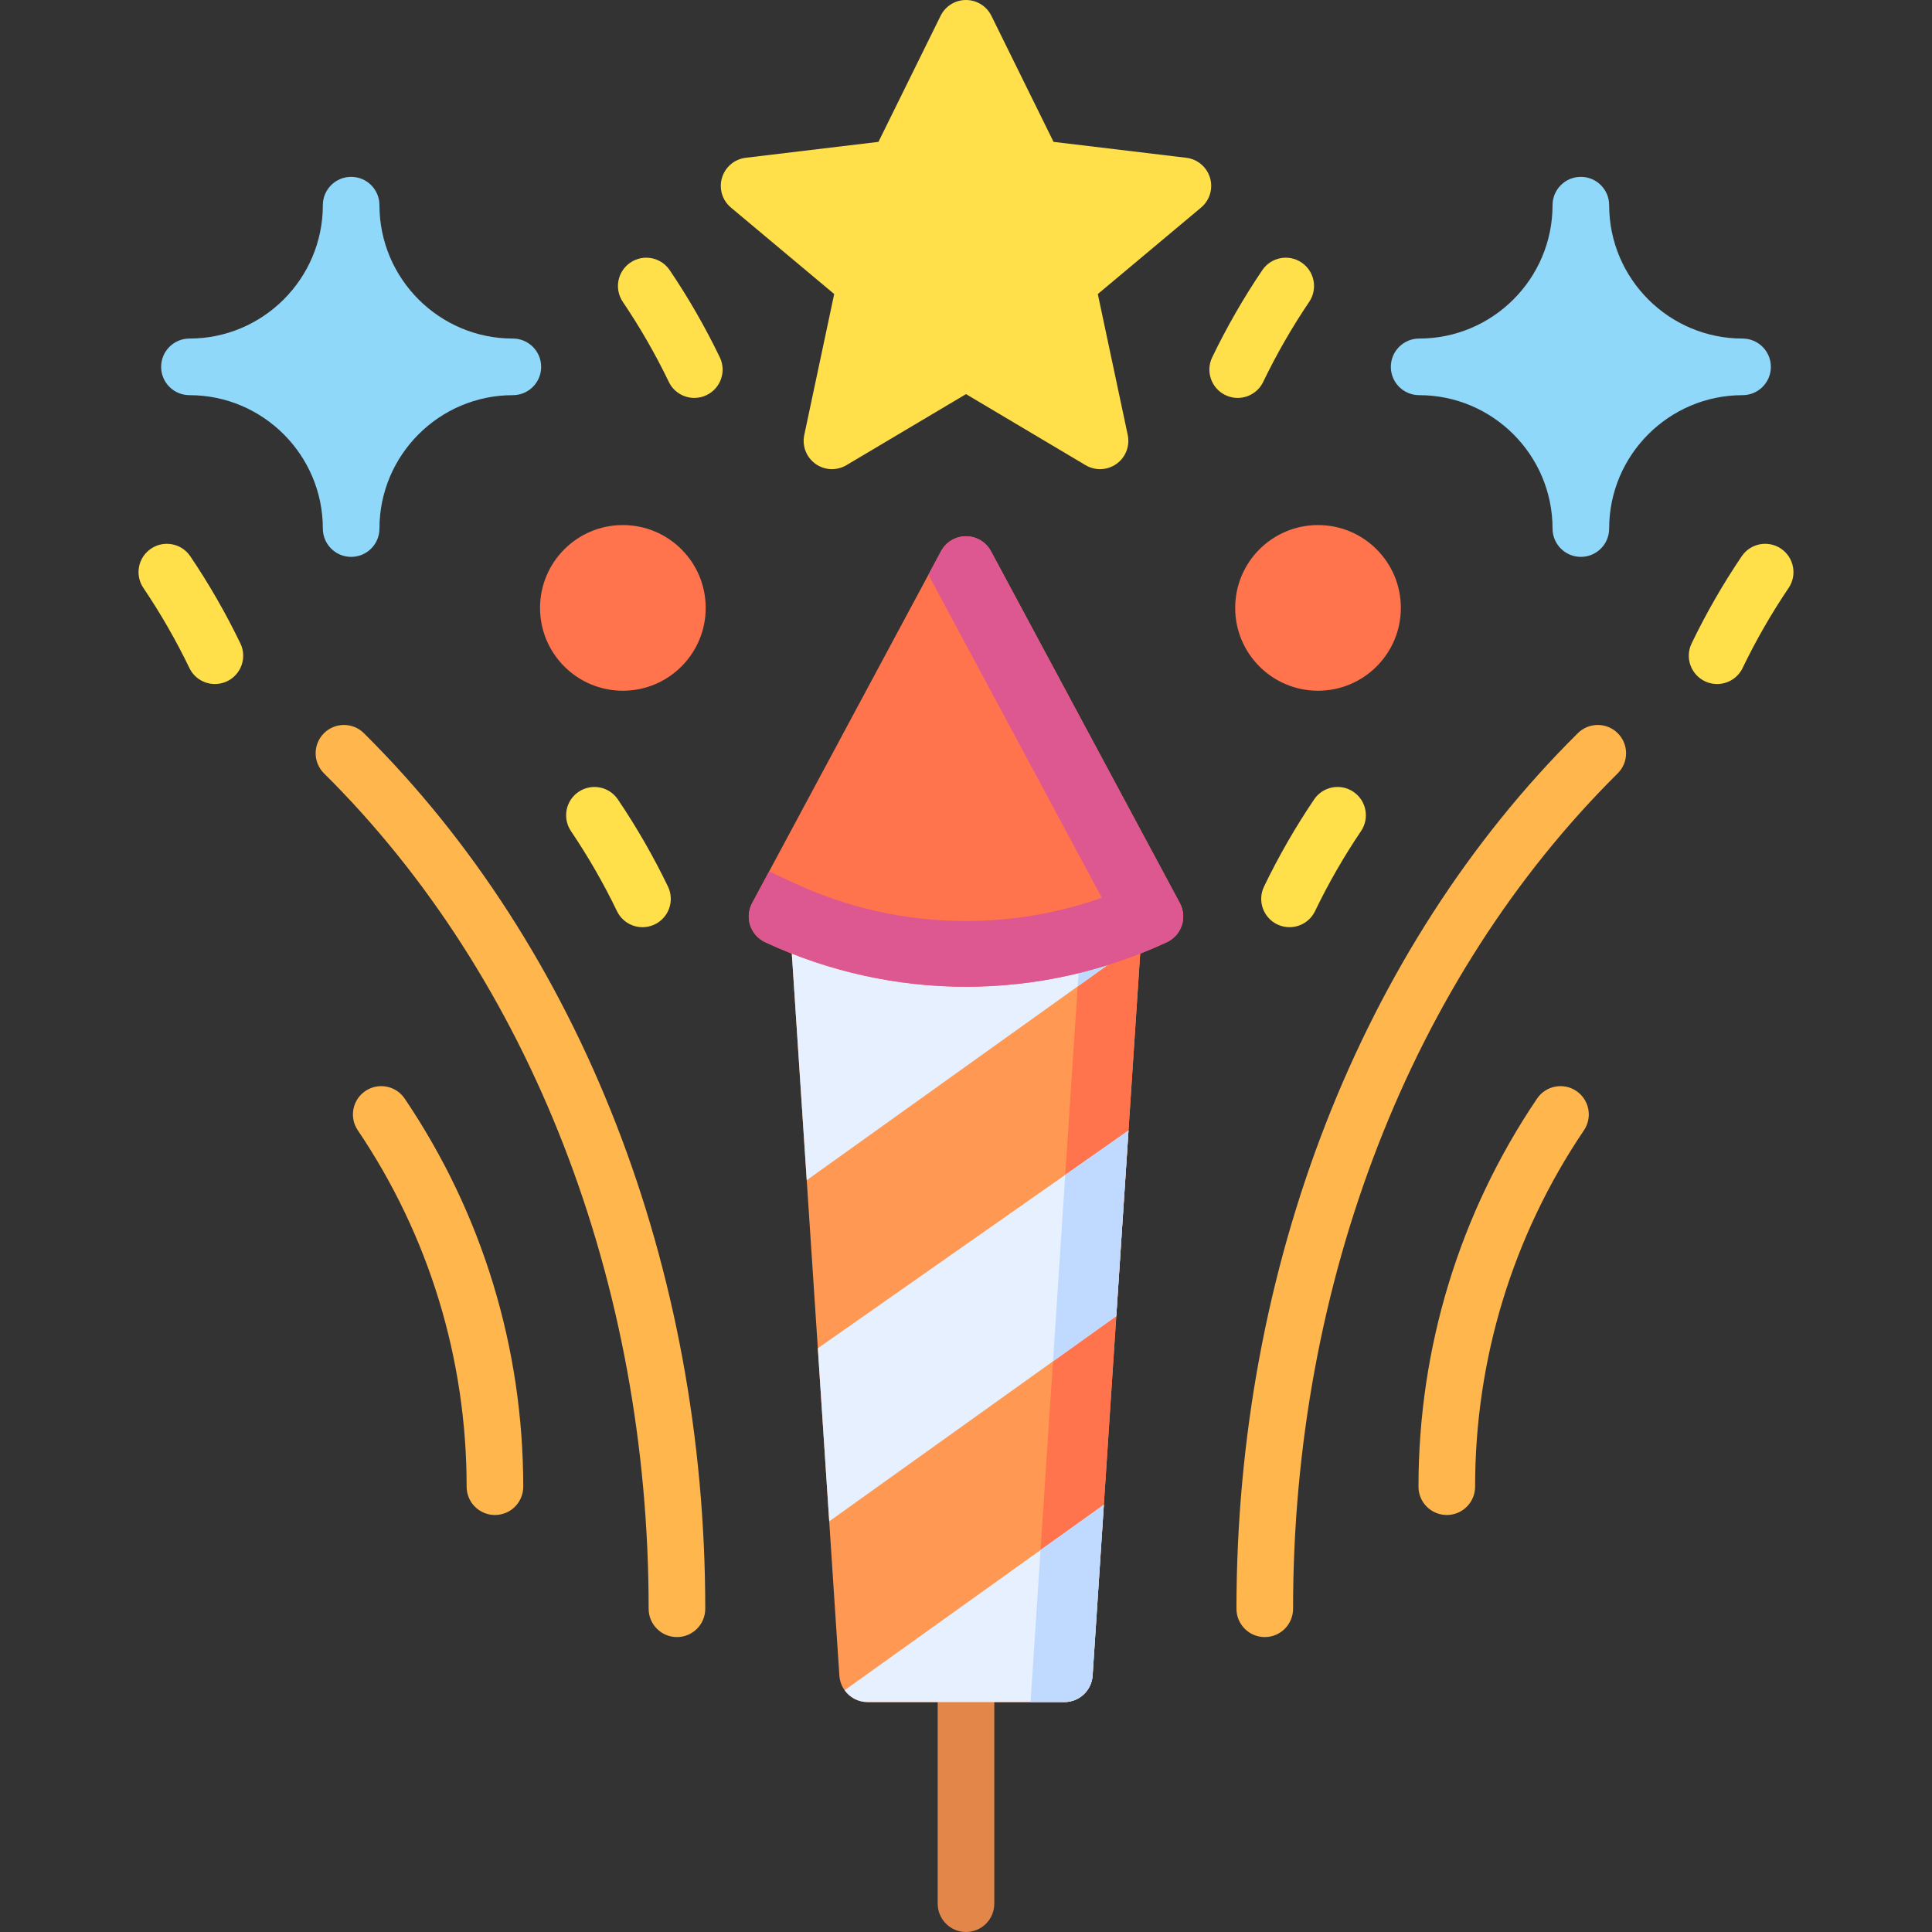 <svg id="Layer_1" enable-background="new 0 0 511.927 511.927" height="512" viewBox="0 0 511.927 511.927" width="512" xmlns="http://www.w3.org/2000/svg"><rect x="0" y="0" width="511.927" height="511.927" fill="#333333" stroke="none"/><g><path d="m255.963 436c-4.142 0-7.5 3.358-7.5 7.5v60.926c0 4.142 3.358 7.5 7.5 7.5s7.5-3.358 7.5-7.5v-60.926c0-4.142-3.358-7.5-7.5-7.5z" fill="#e28749"/><path d="m302.383 248.603-.05.77-3.31 50.17v.01l-3.24 49.16v.01l-3.29 50-2.98 45.27c-.26 3.94-3.53 7.01-7.48 7.01h-52.14c-2.5 0-4.73-1.23-6.09-3.14-.8-1.1-1.29-2.43-1.39-3.87l-.53-7.99-2.16-32.88v-.01l-3.02-45.86-2.94-44.53-4.22-64.12c-.14-2.07.59-4.11 2.01-5.62 1.42-1.52 3.4-2.38 5.47-2.38h77.88c2.07 0 4.05.86 5.47 2.38 1.42 1.51 2.15 3.55 2.01 5.62z" fill="#ff9852"/><path d="m300.373 242.983c-1.42-1.52-3.4-2.38-5.47-2.38h-7.98l-12.41 188.39 17.98-30.27 3.29-50v-.01l3.24-49.16v-.01l3.31-50.17.05-.77c.14-2.07-.59-4.11-2.01-5.62z" fill="#ff734d"/><g fill="#e6f0ff"><path d="m299.023 299.553-3.24 49.16v.01l-16.77 11.99-59.29 42.4-3.02-45.86 65.56-45.95z"/><path d="m302.383 248.603-.05.77-16.78 12-71.79 51.35-4.22-64.12c-.14-2.07.59-4.11 2.01-5.62 1.42-1.52 3.4-2.38 5.47-2.38h77.88c2.07 0 4.05.86 5.47 2.38 1.42 1.51 2.15 3.55 2.01 5.62z"/><path d="m292.493 398.723-2.98 45.27c-.26 3.94-3.53 7.01-7.48 7.01h-52.14c-2.5 0-4.73-1.23-6.09-3.14l16.58-11.86 35.33-25.28z"/></g><path d="m292.493 398.723-2.98 45.27c-.26 3.94-3.53 7.01-7.48 7.01h-8.96l2.64-40.28z" fill="#c0daff"/><path d="m282.263 311.303 16.76-11.75-3.24 49.16v.01l-16.77 11.99z" fill="#c0daff"/><path d="m300.373 242.983c1.42 1.51 2.15 3.55 2.01 5.62l-.05.77-16.78 12 1.37-20.77h7.98c2.07 0 4.05.86 5.47 2.38z" fill="#c0daff"/><g><path d="m96.417 194.269c-2.942-2.916-7.691-2.895-10.607.046-2.916 2.942-2.895 7.69.046 10.607 54.666 54.189 86.018 134.871 86.018 221.357 0 4.142 3.358 7.5 7.5 7.5s7.5-3.358 7.5-7.5c.001-90.46-32.97-175.024-90.457-232.01z" fill="#ffb64d"/><path d="m96.82 289.081c-3.433 2.319-4.335 6.981-2.017 10.414 18.87 27.932 28.844 60.588 28.844 94.439 0 4.142 3.358 7.5 7.5 7.5s7.5-3.358 7.5-7.5c0-36.855-10.863-72.415-31.415-102.836-2.317-3.433-6.98-4.334-10.412-2.017z" fill="#ffb64d"/><path d="m417.685 289.081c3.433 2.319 4.335 6.981 2.017 10.414-18.87 27.932-28.844 60.588-28.844 94.439 0 4.142-3.358 7.5-7.5 7.5s-7.5-3.358-7.5-7.5c0-36.855 10.863-72.415 31.415-102.836 2.317-3.433 6.979-4.334 10.412-2.017z" fill="#ffb64d"/><g fill="#ffe04a"><path d="m163.484 241.433c1.292 2.683 3.971 4.247 6.762 4.247 1.092 0 2.201-.24 3.25-.745 3.732-1.798 5.299-6.281 3.501-10.012-3.842-7.975-8.309-15.746-13.274-23.096-2.319-3.432-6.981-4.334-10.413-2.017-3.433 2.319-4.335 6.981-2.017 10.413 4.561 6.751 8.663 13.886 12.191 21.21z"/><path d="m177.455 71.586c-2.318-3.431-6.979-4.334-10.413-2.016-3.432 2.319-4.334 6.981-2.016 10.413 4.56 6.75 8.662 13.885 12.191 21.209 1.292 2.682 3.971 4.246 6.762 4.246 1.092 0 2.201-.24 3.25-.746 3.731-1.798 5.299-6.281 3.5-10.012-3.842-7.975-8.309-15.745-13.274-23.094z"/><path d="m50.423 147.397c-2.318-3.433-6.98-4.334-10.413-2.017-3.433 2.319-4.335 6.981-2.017 10.413 4.562 6.752 8.663 13.889 12.191 21.21 1.292 2.683 3.971 4.247 6.762 4.247 1.092 0 2.201-.24 3.25-.745 3.732-1.798 5.299-6.281 3.501-10.012-3.842-7.973-8.308-15.744-13.274-23.096z"/><path d="m338.431 244.934c1.049.505 2.158.745 3.25.745 2.791 0 5.47-1.564 6.762-4.247 3.529-7.323 7.63-14.459 12.191-21.21 2.319-3.432 1.416-8.094-2.017-10.413-3.433-2.32-8.094-1.416-10.413 2.017-4.965 7.35-9.432 15.121-13.274 23.096-1.799 3.731-.231 8.214 3.501 10.012z"/><path d="m334.709 101.193c3.529-7.324 7.631-14.46 12.191-21.209 2.319-3.432 1.417-8.094-2.016-10.413-3.432-2.319-8.094-1.417-10.413 2.016-4.965 7.349-9.432 15.119-13.275 23.095-1.798 3.731-.231 8.214 3.5 10.012 1.05.506 2.158.746 3.25.746 2.792-.001 5.471-1.565 6.763-4.247z"/><path d="m471.917 145.381c-3.433-2.32-8.094-1.416-10.413 2.017-4.966 7.352-9.433 15.122-13.274 23.096-1.798 3.731-.231 8.214 3.501 10.012 1.049.505 2.158.745 3.25.745 2.791 0 5.47-1.564 6.762-4.247 3.528-7.321 7.629-14.458 12.191-21.21 2.318-3.432 1.416-8.094-2.017-10.413z"/></g><path d="m418.087 194.269c-57.487 56.987-90.458 141.551-90.458 232.01 0 4.142 3.358 7.5 7.5 7.5s7.5-3.358 7.5-7.5c0-86.486 31.352-167.168 86.018-221.357 2.941-2.917 2.962-7.665.046-10.607-2.917-2.941-7.665-2.961-10.606-.046z" fill="#ffb64d"/></g><g><path d="m314.325 41.806-35.166-4.216-16.469-33.406c-1.262-2.562-3.871-4.184-6.727-4.184s-5.464 1.622-6.727 4.184l-16.468 33.406-35.166 4.216c-2.97.356-5.444 2.443-6.296 5.31-.853 2.867.081 5.967 2.374 7.887l27.359 22.909-7.929 37.341c-.619 2.914.546 5.918 2.967 7.654s5.64 1.874 8.201.352l31.687-18.829 31.687 18.829c1.184.704 2.509 1.052 3.831 1.052 1.536 0 3.069-.472 4.37-1.404 2.421-1.736 3.585-4.74 2.967-7.654l-7.929-37.341 27.359-22.909c2.293-1.92 3.227-5.02 2.374-7.887-.855-2.867-3.329-4.954-6.299-5.31z" fill="#ffe04a"/><g fill="#90d8f9"><path d="m135.892 89.708c-19.491 0-35.348-15.857-35.348-35.348 0-4.142-3.358-7.5-7.5-7.5s-7.5 3.358-7.5 7.5c0 19.491-15.857 35.348-35.349 35.348-4.142 0-7.5 3.358-7.5 7.5s3.358 7.5 7.5 7.5c19.491 0 35.349 15.857 35.349 35.349 0 4.142 3.358 7.5 7.5 7.5s7.5-3.358 7.5-7.5c0-19.491 15.857-35.349 35.348-35.349 4.142 0 7.5-3.358 7.5-7.5s-3.358-7.5-7.5-7.5z"/><path d="m461.731 89.708c-19.491 0-35.349-15.857-35.349-35.348 0-4.142-3.358-7.5-7.5-7.5s-7.5 3.358-7.5 7.5c0 19.491-15.857 35.348-35.348 35.348-4.142 0-7.5 3.358-7.5 7.5s3.358 7.5 7.5 7.5c19.491 0 35.348 15.857 35.348 35.349 0 4.142 3.358 7.5 7.5 7.5s7.5-3.358 7.5-7.5c0-19.491 15.857-35.349 35.349-35.349 4.142 0 7.5-3.358 7.5-7.5s-3.357-7.5-7.5-7.5z"/></g></g><g fill="#ff734d"><circle cx="165.045" cy="161.076" r="21.949"/><circle cx="349.239" cy="161.076" r="21.949"/></g><path d="m313.143 245.213c-.66 1.96-2.08 3.56-3.95 4.44-16.92 7.87-35.07 11.81-53.23 11.81s-36.31-3.94-53.23-11.81c-1.87-.88-3.29-2.48-3.95-4.44-.65-1.95-.46-4.09.51-5.91l4.5-8.39 42.21-78.63 3.35-6.24c1.31-2.43 3.85-3.95 6.61-3.95s5.3 1.52 6.61 3.95l50.06 93.26c.97 1.82 1.16 3.96.51 5.91z" fill="#ff734d"/><path d="m313.143 245.213c-.66 1.96-2.08 3.56-3.95 4.44-16.92 7.87-35.07 11.81-53.23 11.81s-36.31-3.94-53.23-11.81c-1.87-.88-3.29-2.48-3.95-4.44-.65-1.95-.46-4.09.51-5.91l4.5-8.39 6.33 2.95c14.5 6.76 29.93 10.18 45.84 10.18 12.36 0 24.43-2.07 36-6.16l-45.96-85.6 3.35-6.24c1.31-2.43 3.85-3.95 6.61-3.95s5.3 1.52 6.61 3.95l50.06 93.26c.97 1.82 1.16 3.96.51 5.91z" fill="#dd5790"/></g></svg>